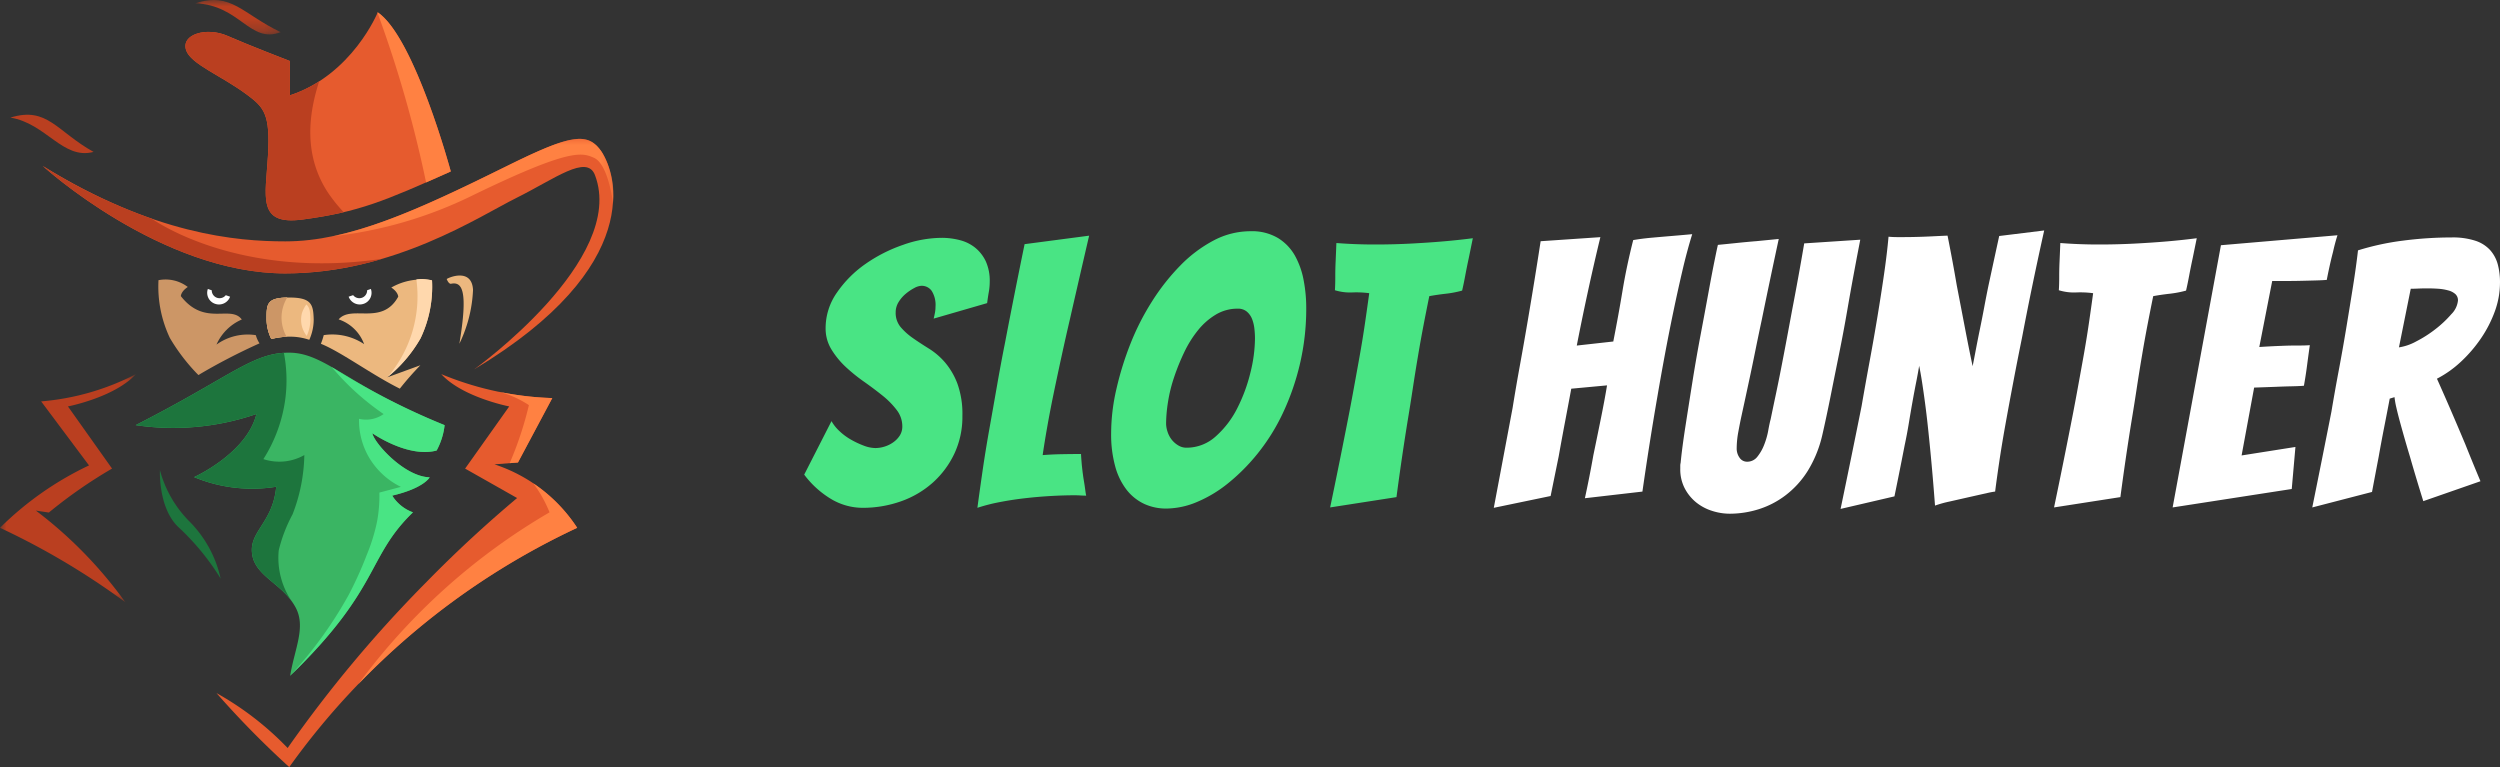 <?xml version="1.0" encoding="UTF-8"?>
<svg xmlns="http://www.w3.org/2000/svg" xmlns:xlink="http://www.w3.org/1999/xlink" id="original_logo" data-name="original logo" viewBox="0 0 200 61.367">
  <rect x="0" y="0" width="200" height="61.367" fill="#333333" stroke="none"/>
  <defs>
    <mask id="mask" x="15.635" y="0" width="6.822" height="2.753" maskUnits="userSpaceOnUse">
      <g transform="translate(-45 -13.277)">
        <g id="sidebar-b">
          <polygon id="sidebar-a" points="60.635 13.277 67.457 13.277 67.457 16.029 60.635 16.029 60.635 13.277" fill="#fff" fill-rule="evenodd"></polygon>
        </g>
      </g>
    </mask>
    <mask id="mask-2" x="0" y="29.93" width="10.872" height="18.247" maskUnits="userSpaceOnUse">
      <g transform="translate(-45 -13.277)">
        <g id="sidebar-d">
          <polygon id="sidebar-c" points="45 43.208 55.872 43.208 55.872 61.454 45 61.454 45 43.208" fill="#fff" fill-rule="evenodd"></polygon>
        </g>
      </g>
    </mask>
    <mask id="mask-3" x="26.541" y="11.109" width="22.517" height="7.804" maskUnits="userSpaceOnUse">
      <g transform="translate(-45 -13.277)">
        <g id="sidebar-f">
          <polygon id="sidebar-e" points="71.542 24.386 94.057 24.386 94.057 32.189 71.542 32.189 71.542 24.386" fill="#fff" fill-rule="evenodd"></polygon>
        </g>
      </g>
    </mask>
  </defs>
  <g id="logo">
    <g>
      <path d="M68.195,20.904V18.16s-3.327-1.281-4.991-2.012-3.74-.139-3.314,1.146c.369,1.11,2.792,2.017,4.862,3.553,1.393,1.034,1.87,1.576,1.685,4.869s-.909,5.615,2.773,5.122c4.501-.602,6.53-1.469,11.853-3.845,0,0-2.886-10.717-5.844-12.729,0,0-2.033,4.994-7.024,6.64" transform="translate(-45 -13.277)" fill="#e65b2e" fill-rule="evenodd"></path>
      <path d="M86.311,29.111c3.076-1.527,5.638-3.52,6.285-1.829,2.588,6.768-9.666,15.546-9.666,15.546,13.782-8.273,11.329-15.729,10.22-17.375s-2.403-1.463-7.579,1.098C78.312,30.142,72.953,32.587,67.826,32.587c-3.882,0-10.537-.549-19.41-6.037,0,0,9.428,8.598,19.41,8.598,8.671,0,15.53-4.57,18.486-6.037" transform="translate(-45 -13.277)" fill="#e65b2e" fill-rule="evenodd"></path>
      <path d="M45.83,22.685c2.958-.915,3.697,1.098,6.655,2.744-2.46.656-3.782-2.279-6.655-2.744" transform="translate(-45 -13.277)" fill="#ba3f20" fill-rule="evenodd"></path>
      <g mask="url(#mask)">
        <path d="M60.636,13.541c2.858-.949,3.762.857,6.821,2.309-2.485.949-3.224-2.161-6.821-2.309" transform="translate(-45 -13.277)" fill="#ba3f20" fill-rule="evenodd"></path>
      </g>
      <path d="M70.096,38.834a3.937,3.937,0,0,1-.353,1.628,4.803,4.803,0,0,0-1.52-.252,6.015,6.015,0,0,0-1.516.188,3.634,3.634,0,0,1-.383-1.645c0-1.195.043-1.674,1.825-1.674s1.915.569,1.947,1.754" transform="translate(-45 -13.277)" fill="#ecb87f" fill-rule="evenodd"></path>
      <path d="M67.524,38.713a3.081,3.081,0,0,0,.407,1.504,5.933,5.933,0,0,0-1.224.181,3.634,3.634,0,0,1-.383-1.645c0-1.156.04-1.643,1.656-1.672a3.087,3.087,0,0,0-.457,1.632" transform="translate(-45 -13.277)" fill="#ecb87f" fill-rule="evenodd"></path>
      <path d="M68.122,41.49c2.932,0,4.761,2.737,12.447,5.798a5.534,5.534,0,0,1-.637,2.029c-2.296.618-5.143-1.379-5.143-1.379.138.771,2.558,3.477,4.584,3.525,0,0-.445.867-2.996,1.463A3.265,3.265,0,0,0,78.037,54.265c-3.719,3.589-2.571,6.053-9.825,13.079.345-2.134,1.275-3.881.451-5.445-.949-1.8-2.9-2.368-3.413-3.923-.596-2.11,1.549-2.656,1.849-5.759a12.091,12.091,0,0,1-6.57-.771s4.221-1.906,4.984-5.049a20.412,20.412,0,0,1-9.658.891c7.635-3.893,9.336-5.798,12.269-5.798" transform="translate(-45 -13.277)" fill="#3ab563" fill-rule="evenodd"></path>
      <path d="M57.794,50.889a9.175,9.175,0,0,0,2.426,4.17,9.297,9.297,0,0,1,2.43,4.502,19.616,19.616,0,0,0-3.295-4.038c-1.713-1.517-1.561-4.633-1.561-4.633" transform="translate(-45 -13.277)" fill="#1d753d" fill-rule="evenodd"></path>
      <path d="M80.303,43.207a25.13,25.13,0,0,0,8.88,1.916L86.437,50.276l-1.881.149A12.564,12.564,0,0,1,91.174,55.502,58.991,58.991,0,0,0,68.14,74.644a73.457,73.457,0,0,1-5.822-5.921,24.318,24.318,0,0,1,5.693,4.395A101.912,101.912,0,0,1,79.156,59.799c2.452-2.504,4.881-4.722,7.213-6.679q-2.08-1.178-4.16-2.355l3.528-4.973s-3.753-.732-5.435-2.585" transform="translate(-45 -13.277)" fill="#e65b2e" fill-rule="evenodd"></path>
      <g mask="url(#mask-2)">
        <path d="M55.872,43.207a20.067,20.067,0,0,1-7.58,2.182L52.121,50.51A25.68,25.68,0,0,0,45,55.502a59.237,59.237,0,0,1,10.025,5.951,34.215,34.215,0,0,0-7.156-7.329l1.038.157a37.909,37.909,0,0,1,5.057-3.517L50.436,45.792s3.753-.732,5.435-2.585" transform="translate(-45 -13.277)" fill="#ba3f20" fill-rule="evenodd"></path>
      </g>
      <path d="M80.736,35.599c.279-.184,2.022-.846,2.106.873a10.902,10.902,0,0,1-1.092,4.304c.716-4.289.215-4.98-.668-4.798-.198.03-.346-.379-.346-.379" transform="translate(-45 -13.277)" fill="#ecb87f" fill-rule="evenodd"></path>
      <path d="M81.063,26.993c-.714.318-1.368.611-1.976.878a96.018,96.018,0,0,0-3.886-13.572l.018-.035C78.177,16.277,81.063,26.993,81.063,26.993" transform="translate(-45 -13.277)" fill="#ff8142" fill-rule="evenodd"></path>
      <path d="M72.497,30.253c-.989.232-2.043.419-3.287.585-3.682.494-2.958-1.829-2.773-5.122s-.292-3.834-1.686-4.868c-2.069-1.537-4.492-2.444-4.86-3.554-.427-1.284,1.649-1.877,3.312-1.145s4.991,2.012,4.991,2.012v2.744a10.268,10.268,0,0,0,2.337-1.118c-.655,2.069-1.462,5.588.7,8.889a12.716,12.716,0,0,0,1.264,1.577" transform="translate(-45 -13.277)" fill="#ba3f20" fill-rule="evenodd"></path>
      <g mask="url(#mask-3)">
        <path d="M92.517,25.902c-.98-.437-1.962-.755-9.717,3.011a33.828,33.828,0,0,1-11.258,3.277l.002-.002c4.065-.827,8.494-2.899,14.029-5.638,5.176-2.561,6.47-2.744,7.579-1.098a6.717,6.717,0,0,1,.886,4.068s-.357-3.1-1.52-3.618" transform="translate(-45 -13.277)" fill="#ff8142" fill-rule="evenodd"></path>
      </g>
      <path d="M75.562,33.985A27.312,27.312,0,0,1,67.825,35.148c-9.827,0-19.116-8.331-19.402-8.592a43.92,43.92,0,0,0,8.727,4.22l.004.002c.178.128,6.912,4.882,18.408,3.207" transform="translate(-45 -13.277)" fill="#ba3f20" fill-rule="evenodd"></path>
      <path d="M67.524,38.713a3.081,3.081,0,0,0,.407,1.504,5.933,5.933,0,0,0-1.224.181,3.634,3.634,0,0,1-.383-1.645c0-1.156.04-1.643,1.656-1.672a3.087,3.087,0,0,0-.457,1.632" transform="translate(-45 -13.277)" fill="#cc9666" fill-rule="evenodd"></path>
      <path d="M74.789,47.938c.137.772,2.558,3.477,4.584,3.525,0,0-.446.867-2.997,1.463a3.266,3.266,0,0,0,1.66,1.337c-3.719,3.589-2.571,6.053-9.825,13.079a33.212,33.212,0,0,0,4.681-6.468A30.024,30.024,0,0,0,74.347,57.652a14.644,14.644,0,0,0,.819-2.656,11.347,11.347,0,0,0,.185-2.312c.573-.152,1.148-.304,1.721-.457A6.032,6.032,0,0,1,74.46,49.764a5.908,5.908,0,0,1-.738-2.982,2.431,2.431,0,0,0,1.967-.38A20.511,20.511,0,0,1,72.166,43.356c-.22-.24-.429-.479-.629-.715a57.893,57.893,0,0,0,9.032,4.648,5.544,5.544,0,0,1-.638,2.029C77.636,49.936,74.789,47.938,74.789,47.938" transform="translate(-45 -13.277)" fill="#49e484" fill-rule="evenodd"></path>
      <path d="M67.299,57.306a6.185,6.185,0,0,0,1.022,4.048c-1.015-1.39-2.614-1.992-3.072-3.379-.595-2.109,1.549-2.656,1.849-5.759a12.087,12.087,0,0,1-6.57-.77s4.22-1.906,4.984-5.049a20.418,20.418,0,0,1-9.657.891c7.268-3.706,9.158-5.612,11.853-5.784h.004a11.645,11.645,0,0,1,.12,3.635,11.862,11.862,0,0,1-1.762,4.868,4.128,4.128,0,0,0,1.75.176,4.058,4.058,0,0,0,1.527-.501A13.704,13.704,0,0,1,68.404,54.427a11.982,11.982,0,0,0-1.105,2.879" transform="translate(-45 -13.277)" fill="#1d753d" fill-rule="evenodd"></path>
      <path d="M91.174,55.503a59.255,59.255,0,0,0-10.026,5.951,58.333,58.333,0,0,0-5.209,4.319q-.164.151-.321.302c-.107.101-.214.201-.318.304-.144.137-.285.274-.425.412-.14.135-.277.273-.414.41-.137.137-.272.273-.406.41-.131.134-.261.269-.392.402A50.656,50.656,0,0,1,88.964,54.264a10.33,10.33,0,0,0-1.296-2.316,12.566,12.566,0,0,1,3.385,3.37c.048.071.089.134.122.185M89.182,45.123,86.437,50.276l-.663.053A27.952,27.952,0,0,0,87.313,45.687a8.048,8.048,0,0,0-2.379-1.065,25.184,25.184,0,0,0,2.497.384c.562.059,1.148.099,1.751.117" transform="translate(-45 -13.277)" fill="#ff8142" fill-rule="evenodd"></path>
      <path d="M65.761,40.745A49.155,49.155,0,0,0,60.871,43.281a15.32,15.32,0,0,1-2.279-2.963,9.619,9.619,0,0,1-.913-4.626,2.936,2.936,0,0,1,2.344.543c-.555.366-.555.732-.555.732,1.915,2.46,3.983.669,4.876,1.87a3.909,3.909,0,0,0-2.025,2.006,4.283,4.283,0,0,1,3.146-.754,2.408,2.408,0,0,0,.297.658" transform="translate(-45 -13.277)" fill="#cc9666" fill-rule="evenodd"></path>
      <path d="M75.988,43.462l2.642-.966a24.229,24.229,0,0,0-1.644,1.873c-2.242-1.112-4.665-2.921-6.315-3.59a5.386,5.386,0,0,0,.228-.692,4.578,4.578,0,0,1,3.231.721,3.283,3.283,0,0,0-2.039-1.98c1.034-1.194,3.472.532,4.767-1.816,0,0,0-.366-.555-.732a4.911,4.911,0,0,1,3.26-.574,9.618,9.618,0,0,1-.913,4.626,11.046,11.046,0,0,1-2.662,3.128" transform="translate(-45 -13.277)" fill="#ecb87f" fill-rule="evenodd"></path>
      <path d="M78.649,40.334a11.05,11.05,0,0,1-2.658,3.124,9.921,9.921,0,0,0,2.318-7.83,3.077,3.077,0,0,1,1.236.076l.016.004a9.619,9.619,0,0,1-.913,4.626m-8.814-1.539a3.285,3.285,0,0,1-.295,1.358,2.086,2.086,0,0,1-.381-1.831,2.306,2.306,0,0,1,.353-.687c.268.24.308.624.322,1.16" transform="translate(-45 -13.277)" fill="#ffd8ad" fill-rule="evenodd"></path>
      <path d="M63.407,37.012A.945.945,0,0,1,62.204,37.581a.928.928,0,0,1-.575-1.189l.312.11v.013a.622.622,0,0,0,.625.618.629.629,0,0,0,.496-.241Zm10.688.569a.945.945,0,0,1-1.203-.569l.359-.124a.624.624,0,0,0,1.12-.373.062.062,0,0,0-.002-.018l.301-.104a.928.928,0,0,1-.575,1.189" transform="translate(-45 -13.277)" fill="#fff" fill-rule="evenodd"></path>
    </g>
    <g>
      <path d="M113.968,53.902a9.125,9.125,0,0,0,3.142-.531,7.62,7.62,0,0,0,2.537-1.505,7.281,7.281,0,0,0,1.711-2.316,6.922,6.922,0,0,0,.634-2.995,7.155,7.155,0,0,0-.398-2.582,5.756,5.756,0,0,0-.988-1.696,5.607,5.607,0,0,0-1.283-1.106q-.693-.428-1.283-.841a5.134,5.134,0,0,1-.988-.885,1.767,1.767,0,0,1-.398-1.18,1.548,1.548,0,0,1,.236-.826,2.667,2.667,0,0,1,.575-.664,3.916,3.916,0,0,1,.679-.457,1.302,1.302,0,0,1,.575-.177.979.979,0,0,1,.811.398,2.104,2.104,0,0,1,.31,1.283,2.557,2.557,0,0,1-.044.472q-.044.236-.103.472h0l4.278-1.239q.059-.472.133-.885a4.691,4.691,0,0,0,.074-.826,3.76,3.76,0,0,0-.31-1.623,3.121,3.121,0,0,0-.826-1.077,3.204,3.204,0,0,0-1.224-.62,5.734,5.734,0,0,0-1.505-.192,9.408,9.408,0,0,0-3.068.561,12.088,12.088,0,0,0-2.995,1.519,9.022,9.022,0,0,0-2.286,2.286,4.948,4.948,0,0,0-.915,2.862,3.2,3.2,0,0,0,.472,1.711,6.673,6.673,0,0,0,1.136,1.387,13.64,13.64,0,0,0,1.46,1.18q.797.561,1.475,1.106a6.588,6.588,0,0,1,1.136,1.151,2.132,2.132,0,0,1,.457,1.313,1.345,1.345,0,0,1-.192.723,1.935,1.935,0,0,1-.516.546,2.392,2.392,0,0,1-.708.354,2.505,2.505,0,0,1-.738.118,2.703,2.703,0,0,1-.929-.192,6.985,6.985,0,0,1-1.033-.487,4.669,4.669,0,0,1-.929-.693,3.262,3.262,0,0,1-.62-.782h0L109.336,51.247a7.485,7.485,0,0,0,2.272,2.021A4.947,4.947,0,0,0,113.968,53.902Zm9.225,0a14.246,14.246,0,0,1,1.785-.457q.988-.192,2.021-.31t2.05-.177q1.018-.059,1.932-.059.236,0,.457.015l.225.011h0l.232.004q-.03-.118-.074-.457t-.118-.782q-.074-.443-.133-.988t-.088-1.106q-.649,0-1.49.015t-1.578.074q.148-1.033.384-2.36t.531-2.744q.295-1.416.62-2.906t.649-2.877q.738-3.245,1.534-6.668h0l-5.163.679q-.826,4.012-1.564,7.877-.325,1.623-.634,3.393t-.62,3.511q-.31,1.741-.546,3.363T123.192,53.902Zm15.125.059a6.418,6.418,0,0,0,2.419-.516,10.221,10.221,0,0,0,2.508-1.505,15.604,15.604,0,0,0,2.375-2.39,16.056,16.056,0,0,0,1.991-3.186,19.805,19.805,0,0,0,1.372-3.924,19.379,19.379,0,0,0,.516-4.558,11.721,11.721,0,0,0-.207-2.183,6.443,6.443,0,0,0-.693-1.962,3.899,3.899,0,0,0-1.357-1.416,4.069,4.069,0,0,0-2.198-.546,6.306,6.306,0,0,0-2.95.738,10.666,10.666,0,0,0-2.655,1.991,17.236,17.236,0,0,0-2.272,2.877,19.994,19.994,0,0,0-1.741,3.422,24.855,24.855,0,0,0-1.121,3.629,15.818,15.818,0,0,0-.413,3.481,9.615,9.615,0,0,0,.339,2.729,5.31,5.31,0,0,0,.929,1.859,3.886,3.886,0,0,0,1.387,1.092A4.163,4.163,0,0,0,138.318,53.961Zm1.593-4.868a1.239,1.239,0,0,1-.664-.192,1.938,1.938,0,0,1-.516-.457,2.06,2.06,0,0,1-.325-.62,2.144,2.144,0,0,1-.118-.679,11.453,11.453,0,0,1,.148-1.682,11.971,11.971,0,0,1,.487-1.991,17.471,17.471,0,0,1,.811-2.006,8.845,8.845,0,0,1,1.106-1.77,5.364,5.364,0,0,1,1.431-1.254,3.353,3.353,0,0,1,1.741-.472,1.086,1.086,0,0,1,.752.251,1.512,1.512,0,0,1,.413.605,3.125,3.125,0,0,1,.177.767,7.23,7.23,0,0,1,.044.767,11.612,11.612,0,0,1-.369,2.744,12.997,12.997,0,0,1-1.047,2.832,7.54,7.54,0,0,1-1.711,2.242A3.459,3.459,0,0,1,139.911,49.093Zm11.496,4.779,5.311-.826q.413-3.127.885-6.048.207-1.239.413-2.596t.428-2.67q.221-1.313.457-2.537t.443-2.227q.649-.118,1.313-.192a8.585,8.585,0,0,0,1.313-.251q.118-.502.251-1.21t.28-1.387h0l.325-1.593q-1.151.148-2.345.251t-2.596.177q-1.401.074-2.906.074-.767,0-1.534-.029t-1.534-.089q-.03.767-.059,1.446-.03.62-.029,1.239t-.029,1.092a4.084,4.084,0,0,0,1.372.177,7.969,7.969,0,0,1,1.372.059q-.148,1.092-.339,2.404t-.443,2.714q-.251,1.401-.516,2.847t-.531,2.773q-.62,3.157-1.298,6.402Z" transform="translate(-45 -13.277)" fill="#49e484"></path>
      <path d="M164.506,53.902l4.543-.944h0l.649-3.186q.236-1.328.516-2.803t.487-2.596h0l2.862-.266q-.177,1.092-.487,2.626t-.605,2.95q-.295,1.682-.679,3.452h0l4.602-.531q.561-3.924,1.21-7.671.266-1.564.59-3.304t.679-3.437q.354-1.696.723-3.275t.782-2.906l-.487.044q-.487.044-1.195.103t-1.534.133q-.826.074-1.505.192-.531,2.095-.856,4.057t-.738,4.057h0l-2.921.325q.413-2.124.9-4.366t.988-4.307h0l-4.779.325q-.207,1.357-.472,2.995t-.561,3.378q-.295,1.741-.62,3.526t-.59,3.437q-.738,3.924-1.505,7.995Zm18.872.472a7.789,7.789,0,0,0,2.301-.354,7.016,7.016,0,0,0,2.168-1.121,7.355,7.355,0,0,0,1.77-1.947,9.519,9.519,0,0,0,1.165-2.862q.325-1.416.664-3.113t.693-3.452q.354-1.755.634-3.378t.516-2.891q.236-1.269.384-2.036l.148-.767h0l-4.484.295q-.472,2.773-.974,5.37-.207,1.121-.428,2.301t-.443,2.316q-.221,1.136-.443,2.183t-.398,1.903q-.089.325-.192.9a5.952,5.952,0,0,1-.325,1.136,3.595,3.595,0,0,1-.546.959,1.02,1.02,0,0,1-.826.398.715.715,0,0,1-.59-.31,1.253,1.253,0,0,1-.236-.782,7.325,7.325,0,0,1,.133-1.313q.133-.723.236-1.195t.266-1.224q.162-.752.384-1.785t.472-2.272q.251-1.239.516-2.478.59-2.891,1.357-6.461-.885.089-1.8.177-.738.059-1.593.148t-1.475.148q-.059.236-.266,1.254t-.487,2.552q-.28,1.534-.634,3.408t-.649,3.732q-.295,1.859-.561,3.57t-.384,2.921a.97.97,0,0,0-.029.236h0v.236a3.287,3.287,0,0,0,.369,1.593,3.591,3.591,0,0,0,.929,1.121,3.909,3.909,0,0,0,1.269.664A4.634,4.634,0,0,0,183.378,54.374Zm8.871-.384,4.307-1.003q.443-2.154.826-4.13.177-.826.325-1.726t.295-1.726q.148-.826.295-1.564t.236-1.298q.118.561.236,1.328t.236,1.652q.118.885.221,1.844t.192,1.873q.207,2.124.384,4.484a9.096,9.096,0,0,1,1.165-.325h0l1.564-.354q.782-.177,1.387-.31a6.426,6.426,0,0,1,.693-.133q.118-.944.325-2.345t.502-3.039q.295-1.637.634-3.422t.693-3.526q.767-4.042,1.77-8.556h0l-3.599.443q-.443,2.036-.856,3.953-.177.856-.339,1.726t-.339,1.726q-.177.856-.325,1.637t-.266,1.372q-.266-1.239-.605-3.009t-.664-3.452q-.325-1.918-.738-3.983-.679.029-1.269.059t-1.18.044q-.59.015-1.003.015h-.62q-.266,0-.649-.03-.118,1.328-.354,2.965t-.531,3.422q-.295,1.785-.634,3.614t-.634,3.54q-.797,3.983-1.682,8.231Zm17.072-.118,5.311-.826q.413-3.127.885-6.048.207-1.239.413-2.596t.428-2.67q.221-1.313.457-2.537t.443-2.227q.649-.118,1.313-.192a8.585,8.585,0,0,0,1.313-.251q.118-.502.251-1.21t.28-1.387h0l.325-1.593q-1.151.148-2.345.251t-2.596.177q-1.401.074-2.906.074-.767,0-1.534-.029t-1.534-.089q-.029.767-.059,1.446-.029.62-.029,1.239t-.03,1.092a4.084,4.084,0,0,0,1.372.177,7.969,7.969,0,0,1,1.372.059q-.148,1.092-.339,2.404t-.443,2.714q-.251,1.401-.516,2.847t-.531,2.773q-.62,3.157-1.298,6.402Zm9.49,0,9.529-1.475.295-3.363-4.307.679,1.003-5.429q.915-.03,1.682-.059.679-.03,1.342-.044t.959-.044q.148-.826.251-1.623t.221-1.623q-.325.03-1.003.029t-1.328.029q-.797.029-1.711.089h0l1.033-5.281h1.106q.634,0,1.254-.015t1.165-.03q.546-.015.841-.044.088-.472.221-1.077t.28-1.165q.148-.679.354-1.328h0l-9.323.797Zm11.172,0,4.779-1.239q.266-1.416.531-2.803.207-1.18.457-2.449t.428-2.213h0l.384-.118a6.653,6.653,0,0,0,.148.841q.118.516.295,1.165t.384,1.372q.207.723.413,1.401.472,1.652,1.062,3.54h0l4.573-1.593q-.62-1.475-1.21-2.95-.531-1.269-1.136-2.67t-1.136-2.582a8.563,8.563,0,0,0,1.932-1.372,11.051,11.051,0,0,0,1.593-1.859,9.705,9.705,0,0,0,1.106-2.154,6.729,6.729,0,0,0,.413-2.316,5.492,5.492,0,0,0-.177-1.446,2.819,2.819,0,0,0-.605-1.136,2.75,2.75,0,0,0-1.18-.752,5.794,5.794,0,0,0-1.903-.266,30.232,30.232,0,0,0-3.865.251,20.911,20.911,0,0,0-3.629.782q-.148,1.298-.398,2.877t-.531,3.275q-.28,1.696-.605,3.422t-.59,3.319q-.738,3.747-1.534,7.671Zm6.933-12.804.944-4.691q.266,0,.605-.015t.664-.015q.472,0,.915.029a3.995,3.995,0,0,1,.811.133,1.378,1.378,0,0,1,.575.295.67.67,0,0,1,.207.516,1.798,1.798,0,0,1-.531,1.092,8.748,8.748,0,0,1-1.269,1.195,9.587,9.587,0,0,1-1.549.988,4.128,4.128,0,0,1-1.372.472Z" transform="translate(-45 -13.277)" fill="#fff"></path>
    </g>
  </g>
</svg>
